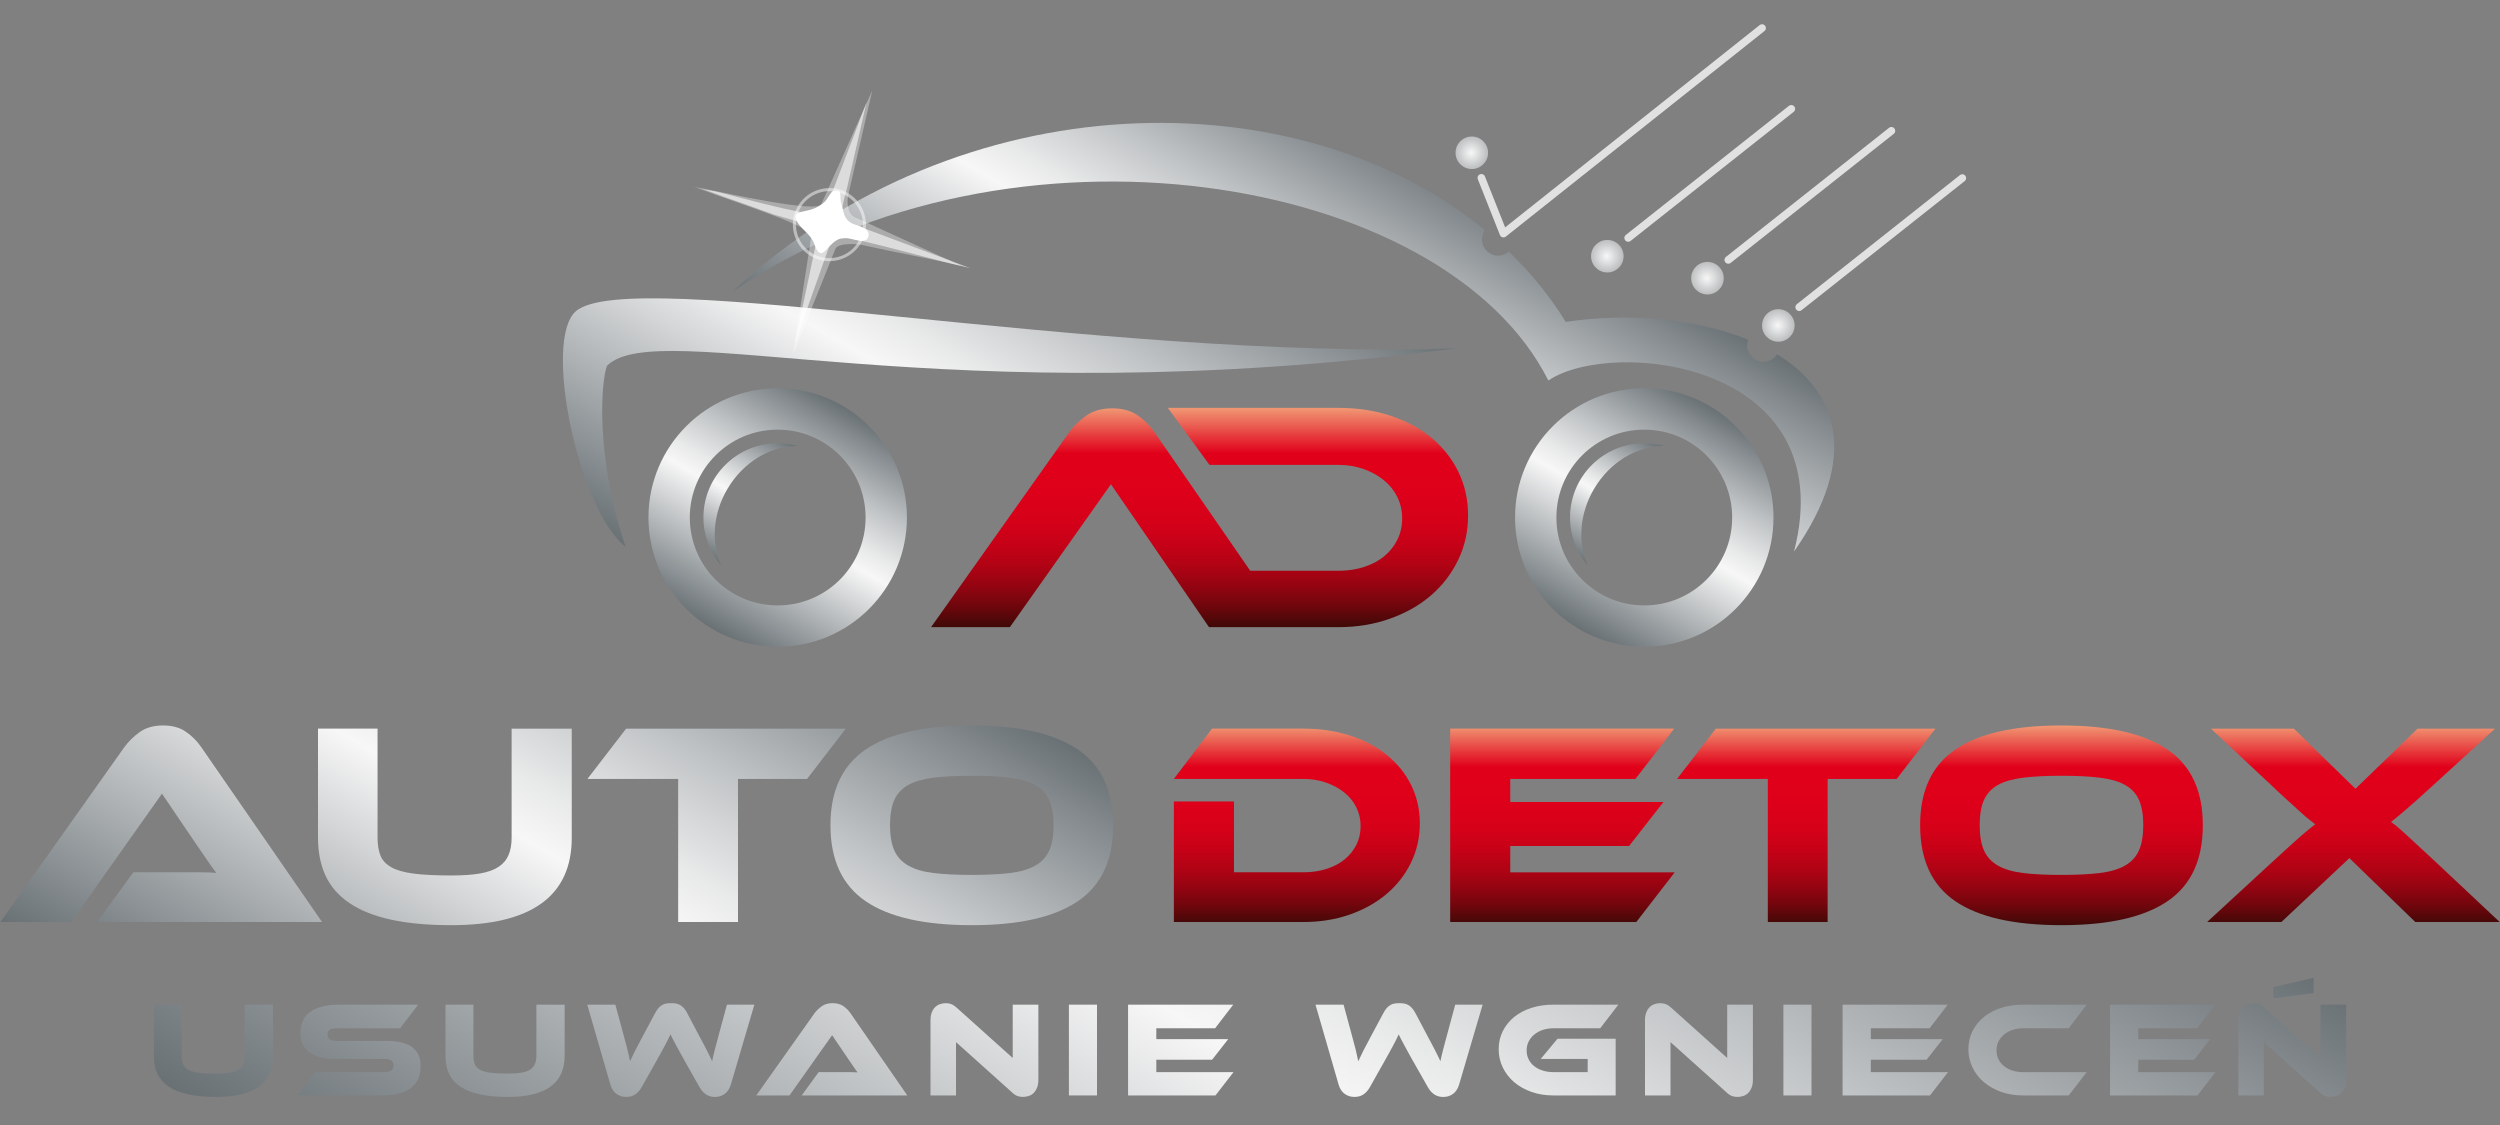 <svg xmlns="http://www.w3.org/2000/svg" width="200" height="90" viewBox="0 0 200 90"><rect x="0" y="0" width="200" height="90" fill="#808080" stroke="none"/><linearGradient id="a" gradientUnits="userSpaceOnUse" x1="32.261" y1="92.369" x2="59.796" y2="44.678"><stop offset="0" stop-color="#697175"/><stop offset=".485" stop-color="#F7F7F7"/><stop offset=".564" stop-color="#E8E9E9"/><stop offset=".715" stop-color="#C1C4C6"/><stop offset=".921" stop-color="#83898D"/><stop offset="1" stop-color="#697175"/></linearGradient><path fill="url(#a)" d="M7.775 73.76l2.89-3.977h5.331c.5 0 .937.016 1.307.047-.216-.277-.467-.63-.752-1.053s-.558-.822-.82-1.19l-2.774-4.093L5.694 73.76H.028l9.92-13.988c.324-.447.732-.848 1.226-1.203s1.118-.532 1.873-.532c.724 0 1.33.164 1.815.498.486.33.897.744 1.237 1.236l9.664 13.988H7.774z"/><linearGradient id="b" gradientUnits="userSpaceOnUse" x1="32.261" y1="92.369" x2="59.796" y2="44.678"><stop offset="0" stop-color="#697175"/><stop offset=".485" stop-color="#F7F7F7"/><stop offset=".564" stop-color="#E8E9E9"/><stop offset=".715" stop-color="#C1C4C6"/><stop offset=".921" stop-color="#83898D"/><stop offset="1" stop-color="#697175"/></linearGradient><path fill="url(#b)" d="M45.742 67.01c0 4.67-3.213 7.004-9.642 7.004-1.865 0-3.468-.146-4.81-.438-1.34-.293-2.447-.732-3.318-1.318-.872-.588-1.51-1.316-1.92-2.184-.408-.873-.612-1.895-.612-3.064v-8.72h4.764v8.72c0 .568.077 1.047.23 1.432.155.387.445.7.868.938.423.24 1.02.408 1.79.51.772.1 1.774.148 3.007.148.925 0 1.695-.053 2.312-.16.617-.11 1.11-.287 1.48-.533.37-.246.635-.562.796-.95.162-.382.243-.845.243-1.384v-8.718h4.81v8.718z"/><linearGradient id="c" gradientUnits="userSpaceOnUse" x1="32.261" y1="92.369" x2="59.796" y2="44.678"><stop offset="0" stop-color="#697175"/><stop offset=".485" stop-color="#F7F7F7"/><stop offset=".564" stop-color="#E8E9E9"/><stop offset=".715" stop-color="#C1C4C6"/><stop offset=".921" stop-color="#83898D"/><stop offset="1" stop-color="#697175"/></linearGradient><path fill="url(#c)" d="M67.664 58.29l-3.1 4.024H59.04V73.76h-4.787V62.314h-7.26l3.098-4.023h17.574z"/><linearGradient id="d" gradientUnits="userSpaceOnUse" x1="32.261" y1="92.369" x2="59.796" y2="44.678"><stop offset="0" stop-color="#697175"/><stop offset=".485" stop-color="#F7F7F7"/><stop offset=".564" stop-color="#E8E9E9"/><stop offset=".715" stop-color="#C1C4C6"/><stop offset=".921" stop-color="#83898D"/><stop offset="1" stop-color="#697175"/></linearGradient><path fill="url(#d)" d="M77.745 58.037c3.76 0 6.586.64 8.475 1.92 1.89 1.277 2.833 3.3 2.833 6.06 0 2.772-.94 4.798-2.82 6.077-1.882 1.28-4.71 1.92-8.487 1.92-3.792 0-6.625-.64-8.497-1.92-1.874-1.28-2.812-3.305-2.812-6.078 0-2.76.94-4.78 2.822-6.06 1.878-1.28 4.708-1.92 8.485-1.92zm0 11.955c1.203 0 2.22-.05 3.052-.15.833-.1 1.507-.297 2.024-.592.518-.29.89-.695 1.122-1.213.232-.518.347-1.188.347-2.02s-.116-1.51-.348-2.026c-.23-.515-.604-.915-1.12-1.2s-1.192-.477-2.025-.578c-.832-.1-1.85-.152-3.052-.152s-2.22.053-3.052.152c-.833.102-1.507.293-2.023.578s-.89.686-1.122 1.2c-.23.52-.346 1.192-.346 2.026s.115 1.504.346 2.02c.23.52.606.923 1.122 1.214.516.295 1.19.492 2.023.592.832.1 1.85.15 3.052.15z"/><g><linearGradient id="e" gradientUnits="userSpaceOnUse" x1="146.94" y1="74.014" x2="146.94" y2="58.037"><stop offset="0" stop-color="#3E0907"/><stop offset=".022" stop-color="#4A0808"/><stop offset=".102" stop-color="#72060D"/><stop offset=".188" stop-color="#940411"/><stop offset=".279" stop-color="#B00314"/><stop offset=".377" stop-color="#C60117"/><stop offset=".484" stop-color="#D50119"/><stop offset=".609" stop-color="#DE001A"/><stop offset=".792" stop-color="#E1001A"/><stop offset=".994" stop-color="#F09472"/></linearGradient><path fill="url(#e)" d="M113.585 65.875c0 1.125-.236 2.17-.704 3.133-.47.965-1.117 1.797-1.943 2.498-.823.7-1.806 1.254-2.946 1.654-1.142.4-2.382.6-3.723.6h-10.36v-9.643h4.81v5.666h5.55c.662 0 1.275-.088 1.84-.266.56-.178 1.042-.428 1.444-.752.4-.324.718-.713.95-1.168.23-.455.346-.96.346-1.514 0-.54-.116-1.04-.347-1.504-.232-.464-.556-.858-.972-1.19-.418-.332-.903-.594-1.458-.785-.556-.195-1.156-.29-1.804-.29H93.908l3.053-4.024h7.307c1.356 0 2.604.187 3.745.556 1.142.37 2.124.89 2.948 1.562.825.67 1.47 1.473 1.933 2.402.46.936.692 1.956.692 3.065z"/><linearGradient id="f" gradientUnits="userSpaceOnUse" x1="146.94" y1="74.014" x2="146.94" y2="58.037"><stop offset="0" stop-color="#3E0907"/><stop offset=".022" stop-color="#4A0808"/><stop offset=".102" stop-color="#72060D"/><stop offset=".188" stop-color="#940411"/><stop offset=".279" stop-color="#B00314"/><stop offset=".377" stop-color="#C60117"/><stop offset=".484" stop-color="#D50119"/><stop offset=".609" stop-color="#DE001A"/><stop offset=".792" stop-color="#E1001A"/><stop offset=".994" stop-color="#F09472"/></linearGradient><path fill="url(#f)" d="M133.98 69.783l-3.076 3.977h-14.89V58.29h17.92l-3.1 4.024H120.82v1.848h12.257l-2.753 3.518h-9.503v2.104h13.16z"/><linearGradient id="g" gradientUnits="userSpaceOnUse" x1="146.94" y1="74.014" x2="146.94" y2="58.037"><stop offset="0" stop-color="#3E0907"/><stop offset=".022" stop-color="#4A0808"/><stop offset=".102" stop-color="#72060D"/><stop offset=".188" stop-color="#940411"/><stop offset=".279" stop-color="#B00314"/><stop offset=".377" stop-color="#C60117"/><stop offset=".484" stop-color="#D50119"/><stop offset=".609" stop-color="#DE001A"/><stop offset=".792" stop-color="#E1001A"/><stop offset=".994" stop-color="#F09472"/></linearGradient><path fill="url(#g)" d="M154.835 58.29l-3.098 4.024h-5.526V73.76h-4.786V62.314h-7.26l3.1-4.023h17.57z"/><linearGradient id="h" gradientUnits="userSpaceOnUse" x1="146.94" y1="74.014" x2="146.94" y2="58.037"><stop offset="0" stop-color="#3E0907"/><stop offset=".022" stop-color="#4A0808"/><stop offset=".102" stop-color="#72060D"/><stop offset=".188" stop-color="#940411"/><stop offset=".279" stop-color="#B00314"/><stop offset=".377" stop-color="#C60117"/><stop offset=".484" stop-color="#D50119"/><stop offset=".609" stop-color="#DE001A"/><stop offset=".792" stop-color="#E1001A"/><stop offset=".994" stop-color="#F09472"/></linearGradient><path fill="url(#h)" d="M164.917 58.037c3.763 0 6.586.64 8.475 1.92 1.89 1.277 2.833 3.3 2.833 6.06 0 2.772-.94 4.798-2.82 6.077-1.883 1.28-4.71 1.92-8.487 1.92-3.79 0-6.624-.64-8.496-1.92-1.875-1.28-2.812-3.305-2.812-6.078 0-2.76.94-4.78 2.823-6.06 1.88-1.28 4.708-1.92 8.484-1.92zm0 11.955c1.203 0 2.22-.05 3.053-.15.833-.1 1.507-.297 2.022-.592.517-.29.892-.695 1.123-1.213s.346-1.188.346-2.02-.113-1.51-.345-2.026c-.23-.515-.606-.915-1.123-1.2-.516-.285-1.19-.477-2.022-.578-.832-.1-1.85-.152-3.053-.152-1.202 0-2.218.053-3.05.152-.834.102-1.508.293-2.025.578-.516.285-.89.686-1.122 1.2-.23.52-.346 1.192-.346 2.026s.115 1.504.346 2.02c.232.52.606.923 1.122 1.214.518.295 1.19.492 2.024.592s1.85.15 3.05.15z"/><linearGradient id="i" gradientUnits="userSpaceOnUse" x1="146.94" y1="74.014" x2="146.94" y2="58.037"><stop offset="0" stop-color="#3E0907"/><stop offset=".022" stop-color="#4A0808"/><stop offset=".102" stop-color="#72060D"/><stop offset=".188" stop-color="#940411"/><stop offset=".279" stop-color="#B00314"/><stop offset=".377" stop-color="#C60117"/><stop offset=".484" stop-color="#D50119"/><stop offset=".609" stop-color="#DE001A"/><stop offset=".792" stop-color="#E1001A"/><stop offset=".994" stop-color="#F09472"/></linearGradient><path fill="url(#i)" d="M199.603 58.29l-4.88 4.464c-.54.494-.993.906-1.364 1.236-.37.332-.687.61-.95.832-.26.225-.48.41-.658.557-.177.144-.334.272-.472.38.138.092.292.207.462.348.168.14.392.336.67.59s.625.574 1.04.96c.417.384.94.87 1.572 1.456l4.948 4.646h-6.75l-5.272-5.11-5.435 5.11h-5.943l5.042-4.646c.585-.54 1.078-.99 1.48-1.354.4-.36.73-.658.993-.89.262-.23.482-.415.66-.556l.473-.37c-.14-.106-.293-.228-.462-.358-.17-.13-.386-.314-.647-.555-.263-.237-.593-.538-.993-.9-.404-.362-.902-.83-1.503-1.397l-4.74-4.44h6.636l4.926 4.808 4.97-4.808h6.197z"/></g><g><linearGradient id="j" gradientUnits="userSpaceOnUse" x1="76.937" y1="123.566" x2="123.61" y2="42.727"><stop offset="0" stop-color="#697175"/><stop offset=".485" stop-color="#F7F7F7"/><stop offset=".564" stop-color="#E8E9E9"/><stop offset=".715" stop-color="#C1C4C6"/><stop offset=".921" stop-color="#83898D"/><stop offset="1" stop-color="#697175"/></linearGradient><path fill="url(#j)" d="M21.838 84.465c0 2.193-1.51 3.29-4.527 3.29-.874 0-1.627-.07-2.257-.206-.63-.14-1.148-.345-1.56-.62-.407-.275-.708-.617-.9-1.025-.192-.408-.287-.89-.287-1.44v-4.09h2.236v4.09c0 .27.036.493.108.675.072.182.208.328.408.44.2.11.48.192.84.24.363.044.834.07 1.413.07.436 0 .797-.026 1.087-.08.29-.048.52-.132.694-.247.175-.115.3-.264.376-.447.076-.18.114-.396.114-.65v-4.092h2.257v4.09z"/><linearGradient id="k" gradientUnits="userSpaceOnUse" x1="76.937" y1="123.566" x2="123.61" y2="42.727"><stop offset="0" stop-color="#697175"/><stop offset=".485" stop-color="#F7F7F7"/><stop offset=".564" stop-color="#E8E9E9"/><stop offset=".715" stop-color="#C1C4C6"/><stop offset=".921" stop-color="#83898D"/><stop offset="1" stop-color="#697175"/></linearGradient><path fill="url(#k)" d="M30.925 83.27c.89 0 1.567.165 2.03.493.463.332.695.828.695 1.494 0 .37-.06.7-.175.998-.115.297-.3.547-.553.75-.253.203-.577.357-.972.467-.395.107-.867.162-1.417.162H23.77l1.442-1.865h5.495c.267 0 .463-.044.586-.128.122-.084.183-.22.183-.406s-.06-.322-.183-.402c-.124-.078-.32-.12-.586-.12h-3.953c-.47 0-.875-.05-1.216-.15-.34-.1-.623-.243-.847-.423-.223-.183-.39-.4-.5-.657-.107-.258-.16-.54-.16-.852 0-.34.058-.647.177-.927s.304-.518.555-.713c.25-.195.57-.348.966-.455.395-.11.866-.162 1.417-.162h6.308l-1.444 1.89h-5.04c-.26 0-.453.034-.58.108-.126.07-.19.202-.19.392 0 .188.063.318.19.395.127.076.32.115.58.115h3.955z"/><linearGradient id="l" gradientUnits="userSpaceOnUse" x1="76.937" y1="123.566" x2="123.61" y2="42.727"><stop offset="0" stop-color="#697175"/><stop offset=".485" stop-color="#F7F7F7"/><stop offset=".564" stop-color="#E8E9E9"/><stop offset=".715" stop-color="#C1C4C6"/><stop offset=".921" stop-color="#83898D"/><stop offset="1" stop-color="#697175"/></linearGradient><path fill="url(#l)" d="M45.17 84.465c0 2.193-1.51 3.29-4.528 3.29-.876 0-1.63-.07-2.258-.206-.63-.14-1.15-.345-1.558-.62-.41-.275-.71-.617-.902-1.025s-.287-.89-.287-1.44v-4.09h2.236v4.09c0 .27.036.493.108.675s.21.328.408.44c.2.11.48.192.842.24.36.044.832.07 1.41.07.435 0 .797-.026 1.087-.08.29-.048.52-.132.695-.247.173-.115.298-.264.374-.447.077-.18.114-.396.114-.65v-4.092h2.26v4.09z"/><linearGradient id="m" gradientUnits="userSpaceOnUse" x1="76.937" y1="123.566" x2="123.61" y2="42.727"><stop offset="0" stop-color="#697175"/><stop offset=".485" stop-color="#F7F7F7"/><stop offset=".564" stop-color="#E8E9E9"/><stop offset=".715" stop-color="#C1C4C6"/><stop offset=".921" stop-color="#83898D"/><stop offset="1" stop-color="#697175"/></linearGradient><path fill="url(#m)" d="M54.81 84.932c-.16-.28-.297-.53-.413-.744-.116-.213-.22-.406-.315-.576-.094-.168-.175-.322-.244-.46l-.2-.4c-.06.13-.123.263-.19.4-.07.138-.148.292-.24.46-.09.17-.193.36-.308.572-.116.21-.253.455-.413.738l-1.16 2.06c-.13.233-.296.42-.495.562-.2.14-.447.21-.743.21-.284 0-.54-.08-.768-.24-.228-.165-.392-.415-.494-.757l-1.846-6.383h2.248l.684 2.527c.116.415.21.776.288 1.09.077.31.143.614.2.91.117-.253.252-.534.408-.843.155-.307.36-.695.614-1.166l.977-1.823c.095-.18.19-.324.283-.428.094-.106.194-.19.3-.245.103-.06.214-.098.33-.115.116-.018.238-.027.37-.027.137 0 .264.01.38.027.114.018.225.057.33.115.104.057.207.14.304.244.097.103.193.247.288.427l.965 1.834c.138.257.258.478.36.67.1.19.19.364.27.52s.15.3.21.43l.18.38c.058-.29.13-.592.212-.91.083-.32.18-.682.288-1.088l.685-2.527h2.192l-1.878 6.383c-.103.342-.267.592-.494.756-.23.162-.484.242-.766.242-.29 0-.534-.068-.732-.205-.2-.138-.368-.325-.505-.565l-1.163-2.053z"/><linearGradient id="n" gradientUnits="userSpaceOnUse" x1="76.937" y1="123.566" x2="123.61" y2="42.727"><stop offset="0" stop-color="#697175"/><stop offset=".485" stop-color="#F7F7F7"/><stop offset=".564" stop-color="#E8E9E9"/><stop offset=".715" stop-color="#C1C4C6"/><stop offset=".921" stop-color="#83898D"/><stop offset="1" stop-color="#697175"/></linearGradient><path fill="url(#n)" d="M64.136 87.635l1.357-1.865H67.995s.44.008.614.02c-.103-.13-.22-.293-.354-.494-.134-.2-.263-.385-.385-.56l-1.302-1.92-3.41 4.82H60.5l4.657-6.57c.152-.208.344-.395.576-.563.23-.166.524-.25.88-.25.34 0 .623.078.85.234s.422.348.582.58l4.538 6.568h-8.447z"/><linearGradient id="o" gradientUnits="userSpaceOnUse" x1="76.937" y1="123.566" x2="123.61" y2="42.727"><stop offset="0" stop-color="#697175"/><stop offset=".485" stop-color="#F7F7F7"/><stop offset=".564" stop-color="#E8E9E9"/><stop offset=".715" stop-color="#C1C4C6"/><stop offset=".921" stop-color="#83898D"/><stop offset="1" stop-color="#697175"/></linearGradient><path fill="url(#o)" d="M81.832 87.754c-.145 0-.288-.023-.428-.07-.14-.047-.3-.154-.473-.32l-4.45-3.994v4.266h-2.04V81.61c0-.237.033-.444.102-.618.068-.172.16-.314.27-.424.113-.107.244-.188.392-.238.15-.05.303-.076.462-.076.137 0 .276.023.418.07.14.05.302.154.482.32l4.45 3.996v-4.266h2.053v6.014c0 .238-.035.445-.104.62s-.16.315-.27.43c-.113.11-.245.192-.397.24-.153.05-.31.076-.468.076z"/><linearGradient id="p" gradientUnits="userSpaceOnUse" x1="76.937" y1="123.566" x2="123.61" y2="42.727"><stop offset="0" stop-color="#697175"/><stop offset=".485" stop-color="#F7F7F7"/><stop offset=".564" stop-color="#E8E9E9"/><stop offset=".715" stop-color="#C1C4C6"/><stop offset=".921" stop-color="#83898D"/><stop offset="1" stop-color="#697175"/></linearGradient><path fill="url(#p)" d="M87.76 87.635h-2.248v-7.262h2.248v7.262z"/><linearGradient id="q" gradientUnits="userSpaceOnUse" x1="76.937" y1="123.566" x2="123.61" y2="42.727"><stop offset="0" stop-color="#697175"/><stop offset=".485" stop-color="#F7F7F7"/><stop offset=".564" stop-color="#E8E9E9"/><stop offset=".715" stop-color="#C1C4C6"/><stop offset=".921" stop-color="#83898D"/><stop offset="1" stop-color="#697175"/></linearGradient><path fill="url(#q)" d="M98.682 85.77l-1.444 1.865h-6.992v-7.262h8.415l-1.454 1.89h-4.702v.866h5.754l-1.292 1.65h-4.462v.99h6.178z"/><linearGradient id="r" gradientUnits="userSpaceOnUse" x1="76.937" y1="123.566" x2="123.61" y2="42.727"><stop offset="0" stop-color="#697175"/><stop offset=".485" stop-color="#F7F7F7"/><stop offset=".564" stop-color="#E8E9E9"/><stop offset=".715" stop-color="#C1C4C6"/><stop offset=".921" stop-color="#83898D"/><stop offset="1" stop-color="#697175"/></linearGradient><path fill="url(#r)" d="M113.066 84.932c-.16-.28-.296-.53-.412-.744l-.313-.576c-.094-.168-.175-.322-.245-.46l-.2-.4c-.058.13-.12.263-.19.4-.07.138-.147.292-.238.46-.09.17-.193.36-.31.572-.116.21-.255.455-.413.738l-1.16 2.06c-.13.233-.295.42-.495.562-.2.14-.447.21-.745.21-.28 0-.536-.08-.765-.24-.23-.165-.394-.415-.494-.757l-1.846-6.383h2.247l.684 2.527c.116.415.214.776.29 1.09.075.31.142.614.2.91.116-.253.25-.534.407-.843.156-.307.36-.695.614-1.166l.977-1.823c.094-.18.188-.324.283-.428.094-.106.193-.19.298-.245.104-.06.215-.098.33-.115.116-.018.24-.027.37-.027.137 0 .266.01.382.027.115.018.225.057.33.115.105.057.206.14.303.244.1.103.193.247.288.427l.968 1.834c.14.257.256.478.358.67.102.19.19.364.27.52.08.157.152.3.215.43.062.132.12.257.18.38.057-.29.127-.592.21-.91.085-.32.18-.682.29-1.088l.683-2.527h2.193l-1.88 6.383c-.1.342-.265.592-.492.756-.23.162-.484.242-.767.242-.288 0-.533-.068-.732-.205-.2-.138-.367-.325-.505-.565l-1.164-2.053z"/><linearGradient id="s" gradientUnits="userSpaceOnUse" x1="76.937" y1="123.566" x2="123.61" y2="42.727"><stop offset="0" stop-color="#697175"/><stop offset=".485" stop-color="#F7F7F7"/><stop offset=".564" stop-color="#E8E9E9"/><stop offset=".715" stop-color="#C1C4C6"/><stop offset=".921" stop-color="#83898D"/><stop offset="1" stop-color="#697175"/></linearGradient><path fill="url(#s)" d="M124.607 83.098h4.646v4.537h-4.983c-.63 0-1.212-.094-1.747-.28-.536-.19-.996-.448-1.386-.778-.387-.33-.69-.72-.912-1.172-.22-.453-.33-.94-.33-1.47s.11-1.013.33-1.45c.222-.438.525-.814.912-1.13.39-.313.85-.558 1.386-.728.535-.17 1.118-.254 1.747-.254h5.2l-1.453 1.89h-3.747c-.304 0-.585.042-.848.13-.26.086-.486.21-.678.37-.192.157-.342.343-.45.556-.107.214-.162.45-.162.712 0 .26.053.498.157.71s.25.397.443.548c.19.154.418.27.68.354.26.084.546.127.856.127h2.747v-1.054h-3.758l1.347-1.618z"/><linearGradient id="t" gradientUnits="userSpaceOnUse" x1="76.937" y1="123.566" x2="123.61" y2="42.727"><stop offset="0" stop-color="#697175"/><stop offset=".485" stop-color="#F7F7F7"/><stop offset=".564" stop-color="#E8E9E9"/><stop offset=".715" stop-color="#C1C4C6"/><stop offset=".921" stop-color="#83898D"/><stop offset="1" stop-color="#697175"/></linearGradient><path fill="url(#t)" d="M138.993 87.754c-.146 0-.287-.023-.43-.07-.14-.047-.3-.154-.47-.32l-4.453-3.994v4.266h-2.04V81.61c0-.237.034-.444.104-.618.067-.172.16-.314.27-.424.112-.107.243-.188.392-.238.146-.05.3-.076.46-.076.14 0 .278.023.42.07.14.05.302.154.482.32l4.45 3.996v-4.266h2.054v6.014c0 .238-.035.445-.104.62-.068.173-.16.315-.27.43-.114.11-.245.192-.398.24-.152.05-.308.076-.467.076z"/><linearGradient id="u" gradientUnits="userSpaceOnUse" x1="76.937" y1="123.566" x2="123.61" y2="42.727"><stop offset="0" stop-color="#697175"/><stop offset=".485" stop-color="#F7F7F7"/><stop offset=".564" stop-color="#E8E9E9"/><stop offset=".715" stop-color="#C1C4C6"/><stop offset=".921" stop-color="#83898D"/><stop offset="1" stop-color="#697175"/></linearGradient><path fill="url(#u)" d="M144.92 87.635h-2.247v-7.262h2.247v7.262z"/><linearGradient id="v" gradientUnits="userSpaceOnUse" x1="76.937" y1="123.566" x2="123.61" y2="42.727"><stop offset="0" stop-color="#697175"/><stop offset=".485" stop-color="#F7F7F7"/><stop offset=".564" stop-color="#E8E9E9"/><stop offset=".715" stop-color="#C1C4C6"/><stop offset=".921" stop-color="#83898D"/><stop offset="1" stop-color="#697175"/></linearGradient><path fill="url(#v)" d="M155.842 85.77l-1.443 1.865h-6.992v-7.262h8.413l-1.454 1.89h-4.7v.866h5.754l-1.293 1.65h-4.462v.99h6.177z"/><linearGradient id="w" gradientUnits="userSpaceOnUse" x1="76.937" y1="123.566" x2="123.61" y2="42.727"><stop offset="0" stop-color="#697175"/><stop offset=".485" stop-color="#F7F7F7"/><stop offset=".564" stop-color="#E8E9E9"/><stop offset=".715" stop-color="#C1C4C6"/><stop offset=".921" stop-color="#83898D"/><stop offset="1" stop-color="#697175"/></linearGradient><path fill="url(#w)" d="M166.938 85.77l-1.443 1.865h-3.648c-.63 0-1.212-.094-1.746-.28-.536-.19-.997-.448-1.385-.778s-.69-.72-.913-1.172c-.22-.453-.33-.94-.33-1.47s.11-1.013.33-1.45c.222-.438.525-.814.913-1.13s.85-.558 1.386-.728c.535-.17 1.117-.254 1.747-.254h5.092l-1.444 1.89h-3.648c-.304 0-.585.042-.848.13-.26.086-.484.207-.67.363-.19.154-.34.342-.446.56-.11.216-.164.454-.164.716 0 .26.054.498.158.71.105.214.253.397.445.548.19.154.417.27.677.354.263.084.544.127.848.127h5.09z"/><linearGradient id="x" gradientUnits="userSpaceOnUse" x1="76.937" y1="123.566" x2="123.61" y2="42.727"><stop offset="0" stop-color="#697175"/><stop offset=".485" stop-color="#F7F7F7"/><stop offset=".564" stop-color="#E8E9E9"/><stop offset=".715" stop-color="#C1C4C6"/><stop offset=".921" stop-color="#83898D"/><stop offset="1" stop-color="#697175"/></linearGradient><path fill="url(#x)" d="M177.24 85.77l-1.442 1.865h-6.993v-7.262h8.414l-1.456 1.89h-4.7v.866h5.753l-1.29 1.65h-4.464v.99h6.177z"/><linearGradient id="y" gradientUnits="userSpaceOnUse" x1="76.937" y1="123.566" x2="123.61" y2="42.727"><stop offset="0" stop-color="#697175"/><stop offset=".485" stop-color="#F7F7F7"/><stop offset=".564" stop-color="#E8E9E9"/><stop offset=".715" stop-color="#C1C4C6"/><stop offset=".921" stop-color="#83898D"/><stop offset="1" stop-color="#697175"/></linearGradient><path fill="url(#y)" d="M186.457 87.754c-.145 0-.288-.023-.43-.07-.14-.047-.297-.154-.47-.32l-4.452-3.994v4.266h-2.04V81.61c0-.237.033-.444.104-.618.066-.172.156-.314.27-.424.11-.107.24-.188.39-.238s.302-.076.462-.076c.137 0 .277.023.417.07.14.05.303.154.483.32l4.45 3.996v-4.266h2.052v6.014c0 .238-.034.445-.102.62-.07.173-.16.315-.27.43-.113.11-.246.192-.397.24-.154.05-.31.076-.47.076zm-1.366-8.305l-3.235.423v-.9l3.236-.75v1.226z"/></g><g><linearGradient id="z" gradientUnits="userSpaceOnUse" x1="95.967" y1="50.172" x2="95.967" y2="32.632"><stop offset="0" stop-color="#3E0907"/><stop offset=".022" stop-color="#4A0808"/><stop offset=".102" stop-color="#72060D"/><stop offset=".188" stop-color="#940411"/><stop offset=".279" stop-color="#B00314"/><stop offset=".377" stop-color="#C60117"/><stop offset=".484" stop-color="#D50119"/><stop offset=".609" stop-color="#DE001A"/><stop offset=".792" stop-color="#E1001A"/><stop offset=".994" stop-color="#F09472"/></linearGradient><path fill="url(#z)" d="M116.675 37.757c-.515-1.058-1.23-1.965-2.148-2.73-.92-.758-2.014-1.347-3.282-1.767-1.27-.42-2.66-.63-4.17-.63h-13.65l3.335 4.562h10.314c.72 0 1.39.11 2.008.33.618.217 1.157.514 1.62.89.466.376.826.826 1.083 1.35.257.526.387 1.093.387 1.705 0 .63-.13 1.2-.387 1.715-.257.517-.61.957-1.058 1.325-.445.368-.984.65-1.608.85-.626.203-1.31.304-2.046.304h-7.054l-7.644-11.063c-.38-.548-.838-1.01-1.378-1.378-.54-.37-1.214-.553-2.02-.553-.84 0-1.537.2-2.086.592-.548.395-1.004.84-1.363 1.337L74.485 50.172h6.306l8.083-11.432 7.845 11.432h10.353c1.49 0 2.874-.227 4.143-.686 1.272-.453 2.363-1.076 3.284-1.873.917-.793 1.636-1.74 2.16-2.832.525-1.088.786-2.273.786-3.55 0-1.258-.258-2.415-.77-3.473z"/><linearGradient id="A" gradientUnits="userSpaceOnUse" x1="57.045" y1="50.355" x2="67.385" y2="32.447"><stop offset="0" stop-color="#697175"/><stop offset=".485" stop-color="#F7F7F7"/><stop offset=".564" stop-color="#E8E9E9"/><stop offset=".715" stop-color="#C1C4C6"/><stop offset=".921" stop-color="#83898D"/><stop offset="1" stop-color="#697175"/></linearGradient><path fill="url(#A)" d="M72.553 41.4c0 5.71-4.628 10.338-10.338 10.338-5.71 0-10.338-4.627-10.338-10.338 0-5.71 4.63-10.338 10.338-10.338 5.71 0 10.338 4.63 10.338 10.338zm-10.338-7.03c-3.883 0-7.032 3.147-7.032 7.03 0 3.885 3.148 7.034 7.032 7.034s7.033-3.15 7.033-7.033c0-3.883-3.15-7.03-7.033-7.03z"/><linearGradient id="B" gradientUnits="userSpaceOnUse" x1="56.194" y1="44.381" x2="61.86" y2="34.567"><stop offset="0" stop-color="#697175"/><stop offset=".485" stop-color="#F7F7F7"/><stop offset=".564" stop-color="#E8E9E9"/><stop offset=".715" stop-color="#C1C4C6"/><stop offset=".921" stop-color="#83898D"/><stop offset="1" stop-color="#697175"/></linearGradient><path fill="url(#B)" d="M58.197 39.11c1.287-2.184 3.474-3.434 5.583-3.434-.5-.137-1.023-.216-1.566-.216-3.28 0-5.94 2.66-5.94 5.94 0 1.468.534 2.81 1.415 3.845-.804-1.8-.687-4.113.507-6.136z"/><g><radialGradient id="C" cx="246.438" cy="37.707" r="1.302" gradientTransform="rotate(5.062 382.225 -1304.49)" gradientUnits="userSpaceOnUse"><stop offset="0" stop-color="#F7F7F7"/><stop offset="1" stop-color="#BCBEBF"/></radialGradient><path fill="url(#C)" d="M129.882 20.61c-.062.716-.694 1.245-1.41 1.183-.717-.063-1.246-.696-1.184-1.412.065-.716.697-1.245 1.413-1.182.718.064 1.245.696 1.182 1.412z"/><path fill="none" stroke="#E1E1E2" stroke-width=".612" stroke-linecap="round" stroke-linejoin="round" stroke-miterlimit="10" d="M130.257 19.034l13.047-10.326"/><radialGradient id="D" cx="260.555" cy="42.019" r="1.302" gradientTransform="rotate(5.062 382.225 -1304.49)" gradientUnits="userSpaceOnUse"><stop offset="0" stop-color="#F7F7F7"/><stop offset="1" stop-color="#BCBEBF"/></radialGradient><circle fill="url(#D)" cx="142.266" cy="26.036" r="1.302"/><path fill="none" stroke="#E1E1E2" stroke-width=".612" stroke-linecap="round" stroke-linejoin="round" stroke-miterlimit="10" d="M143.938 24.573l13.046-10.326"/><radialGradient id="E" cx="234.91" cy="30.422" r="1.302" gradientTransform="rotate(5.062 382.225 -1304.49)" gradientUnits="userSpaceOnUse"><stop offset="0" stop-color="#F7F7F7"/><stop offset="1" stop-color="#BCBEBF"/></radialGradient><circle fill="url(#E)" cx="117.745" cy="12.222" r="1.302"/><path fill="none" stroke="#E1E1E2" stroke-width=".612" stroke-linecap="round" stroke-linejoin="round" stroke-miterlimit="10" d="M140.964 2.246l-20.686 16.44-1.767-4.458"/><radialGradient id="F" cx="254.572" cy="38.752" r="1.302" gradientTransform="rotate(5.062 382.225 -1304.49)" gradientUnits="userSpaceOnUse"><stop offset="0" stop-color="#F7F7F7"/><stop offset="1" stop-color="#BCBEBF"/></radialGradient><circle fill="url(#F)" cx="136.596" cy="22.255" r="1.303"/><path fill="none" stroke="#E1E1E2" stroke-width=".612" stroke-linecap="round" stroke-linejoin="round" stroke-miterlimit="10" d="M138.266 20.792l13.046-10.326"/></g><g><linearGradient id="G" gradientUnits="userSpaceOnUse" x1="65.894" y1="52.89" x2="89.367" y2="12.234"><stop offset="0" stop-color="#697175"/><stop offset=".485" stop-color="#F7F7F7"/><stop offset=".564" stop-color="#E8E9E9"/><stop offset=".715" stop-color="#C1C4C6"/><stop offset=".921" stop-color="#83898D"/><stop offset="1" stop-color="#697175"/></linearGradient><path fill="url(#G)" d="M46.074 24.895c-2.663 2.278.178 15.898 3.98 18.85-2.434-7.147-1.982-13.23-1.495-14.482 4.077-4.066 26.63 4.078 67.882-1.396-28.735.987-66.01-6.7-70.368-2.972z"/><linearGradient id="H" gradientUnits="userSpaceOnUse" x1="126.372" y1="50.355" x2="136.712" y2="32.446"><stop offset="0" stop-color="#697175"/><stop offset=".485" stop-color="#F7F7F7"/><stop offset=".564" stop-color="#E8E9E9"/><stop offset=".715" stop-color="#C1C4C6"/><stop offset=".921" stop-color="#83898D"/><stop offset="1" stop-color="#697175"/></linearGradient><path fill="url(#H)" d="M141.88 41.4c0 5.71-4.628 10.338-10.337 10.338-5.71 0-10.34-4.627-10.34-10.338 0-5.71 4.63-10.338 10.34-10.338s10.338 4.63 10.338 10.338zm-10.337-7.03c-3.884 0-7.032 3.147-7.032 7.03 0 3.885 3.15 7.034 7.033 7.034 3.883 0 7.03-3.15 7.03-7.033 0-3.883-3.147-7.03-7.03-7.03z"/><linearGradient id="I" gradientUnits="userSpaceOnUse" x1="125.52" y1="44.381" x2="131.186" y2="34.568"><stop offset="0" stop-color="#697175"/><stop offset=".485" stop-color="#F7F7F7"/><stop offset=".564" stop-color="#E8E9E9"/><stop offset=".715" stop-color="#C1C4C6"/><stop offset=".921" stop-color="#83898D"/><stop offset="1" stop-color="#697175"/></linearGradient><path fill="url(#I)" d="M127.525 39.11c1.285-2.184 3.473-3.434 5.582-3.434-.5-.137-1.022-.216-1.564-.216-3.28 0-5.94 2.66-5.94 5.94 0 1.468.534 2.81 1.415 3.845-.805-1.8-.688-4.113.507-6.136z"/><linearGradient id="J" gradientUnits="userSpaceOnUse" x1="95.024" y1="44.301" x2="113.72" y2="11.918"><stop offset="0" stop-color="#697175"/><stop offset=".485" stop-color="#F7F7F7"/><stop offset=".564" stop-color="#E8E9E9"/><stop offset=".715" stop-color="#C1C4C6"/><stop offset=".921" stop-color="#83898D"/><stop offset="1" stop-color="#697175"/></linearGradient><path fill="url(#J)" d="M142.168 28.342c-.19.288-.488.504-.853.572-.708.13-1.387-.338-1.518-1.044-.045-.24-.015-.475.065-.688-4.172-1.713-9.63-2.173-14.6-1.43-1.272-2.068-2.812-3.938-4.55-5.623-.17.147-.377.258-.616.302-.708.13-1.385-.337-1.516-1.044-.065-.356.02-.704.213-.98-14.87-12.224-41.957-12.053-60.15 4.887 22.12-15.077 56.892-9.427 65.226 7.145 5.093-3.434 23.56-1.52 19.654 13.683 5.322-7.607 3.45-12.825-1.356-15.78z"/></g><g><g fill="#FFF"><path opacity=".34" d="M55.442 14.912l.945.35c1.386.515 3.394 1.193 4.793 1.715.387.144 3.96 1.425 3.726 1.915-.01.02-1.466 9.476-1.466 9.476l3.393-8.456c.186-.507 1.805-.393 2.116-.32 2.877.645 5.073 1.02 7.954 1.672l-8.476-3.866c-.697-.278-.666-1.34-.57-1.786.53-2.337 1.402-6.042 1.928-8.38 0 0-4.068 9.082-4.078 9.096-.314.757-7.772-.912-9.273-1.21-.316-.068-.69-.09-.993-.206z"/><path opacity=".58" d="M56.172 15.102c.316.108.624.234.94.347 1.397.517 3.4 1.196 4.792 1.716.392.145 3.668.912 3.542 1.518L63.59 27.48l2.95-8.347c.186-.507 1.94.038 2.25.11 2.88.646 5.962 1.558 8.847 2.216l-9.968-3.746c-.694-.28-.043-2.057.055-2.507.534-2.333 1.062-4.67 1.594-7.01 0 0-3.333 8.73-3.333 8.746-.326.76-7.318-1.33-8.82-1.64-.32-.067-.687-.093-.995-.2z"/><path d="M67.132 19.123c.127-.053.344-.055.487-.068.53-.054 1.776.65 1.87-.242.066-.52-.674-.7-1.094-.845-.955-.318-.897-1.103-1.077-1.628-.242-.67.227-1.276-.71-1.037-.1.03-.48.704-.614.826-.296.278-.68.507-1.076.627-.76.238-1.67.15-1.093 1.07.344.55 1.058.972 1.286 1.615.632 1.8.955.108 2.02-.32z"/></g><path fill="#FFF" d="M67.626 15.334c-1.446-.7-3.203-.09-3.903 1.36-.707 1.45-.096 3.202 1.357 3.907 1.452.706 3.203.094 3.91-1.356.7-1.45.088-3.202-1.364-3.91zm-.105.23c1.333.64 1.888 2.247 1.243 3.575-.64 1.33-2.25 1.886-3.577 1.24-1.33-.644-1.887-2.253-1.245-3.58.645-1.33 2.25-1.885 3.58-1.236z" opacity=".48"/></g></g></svg>